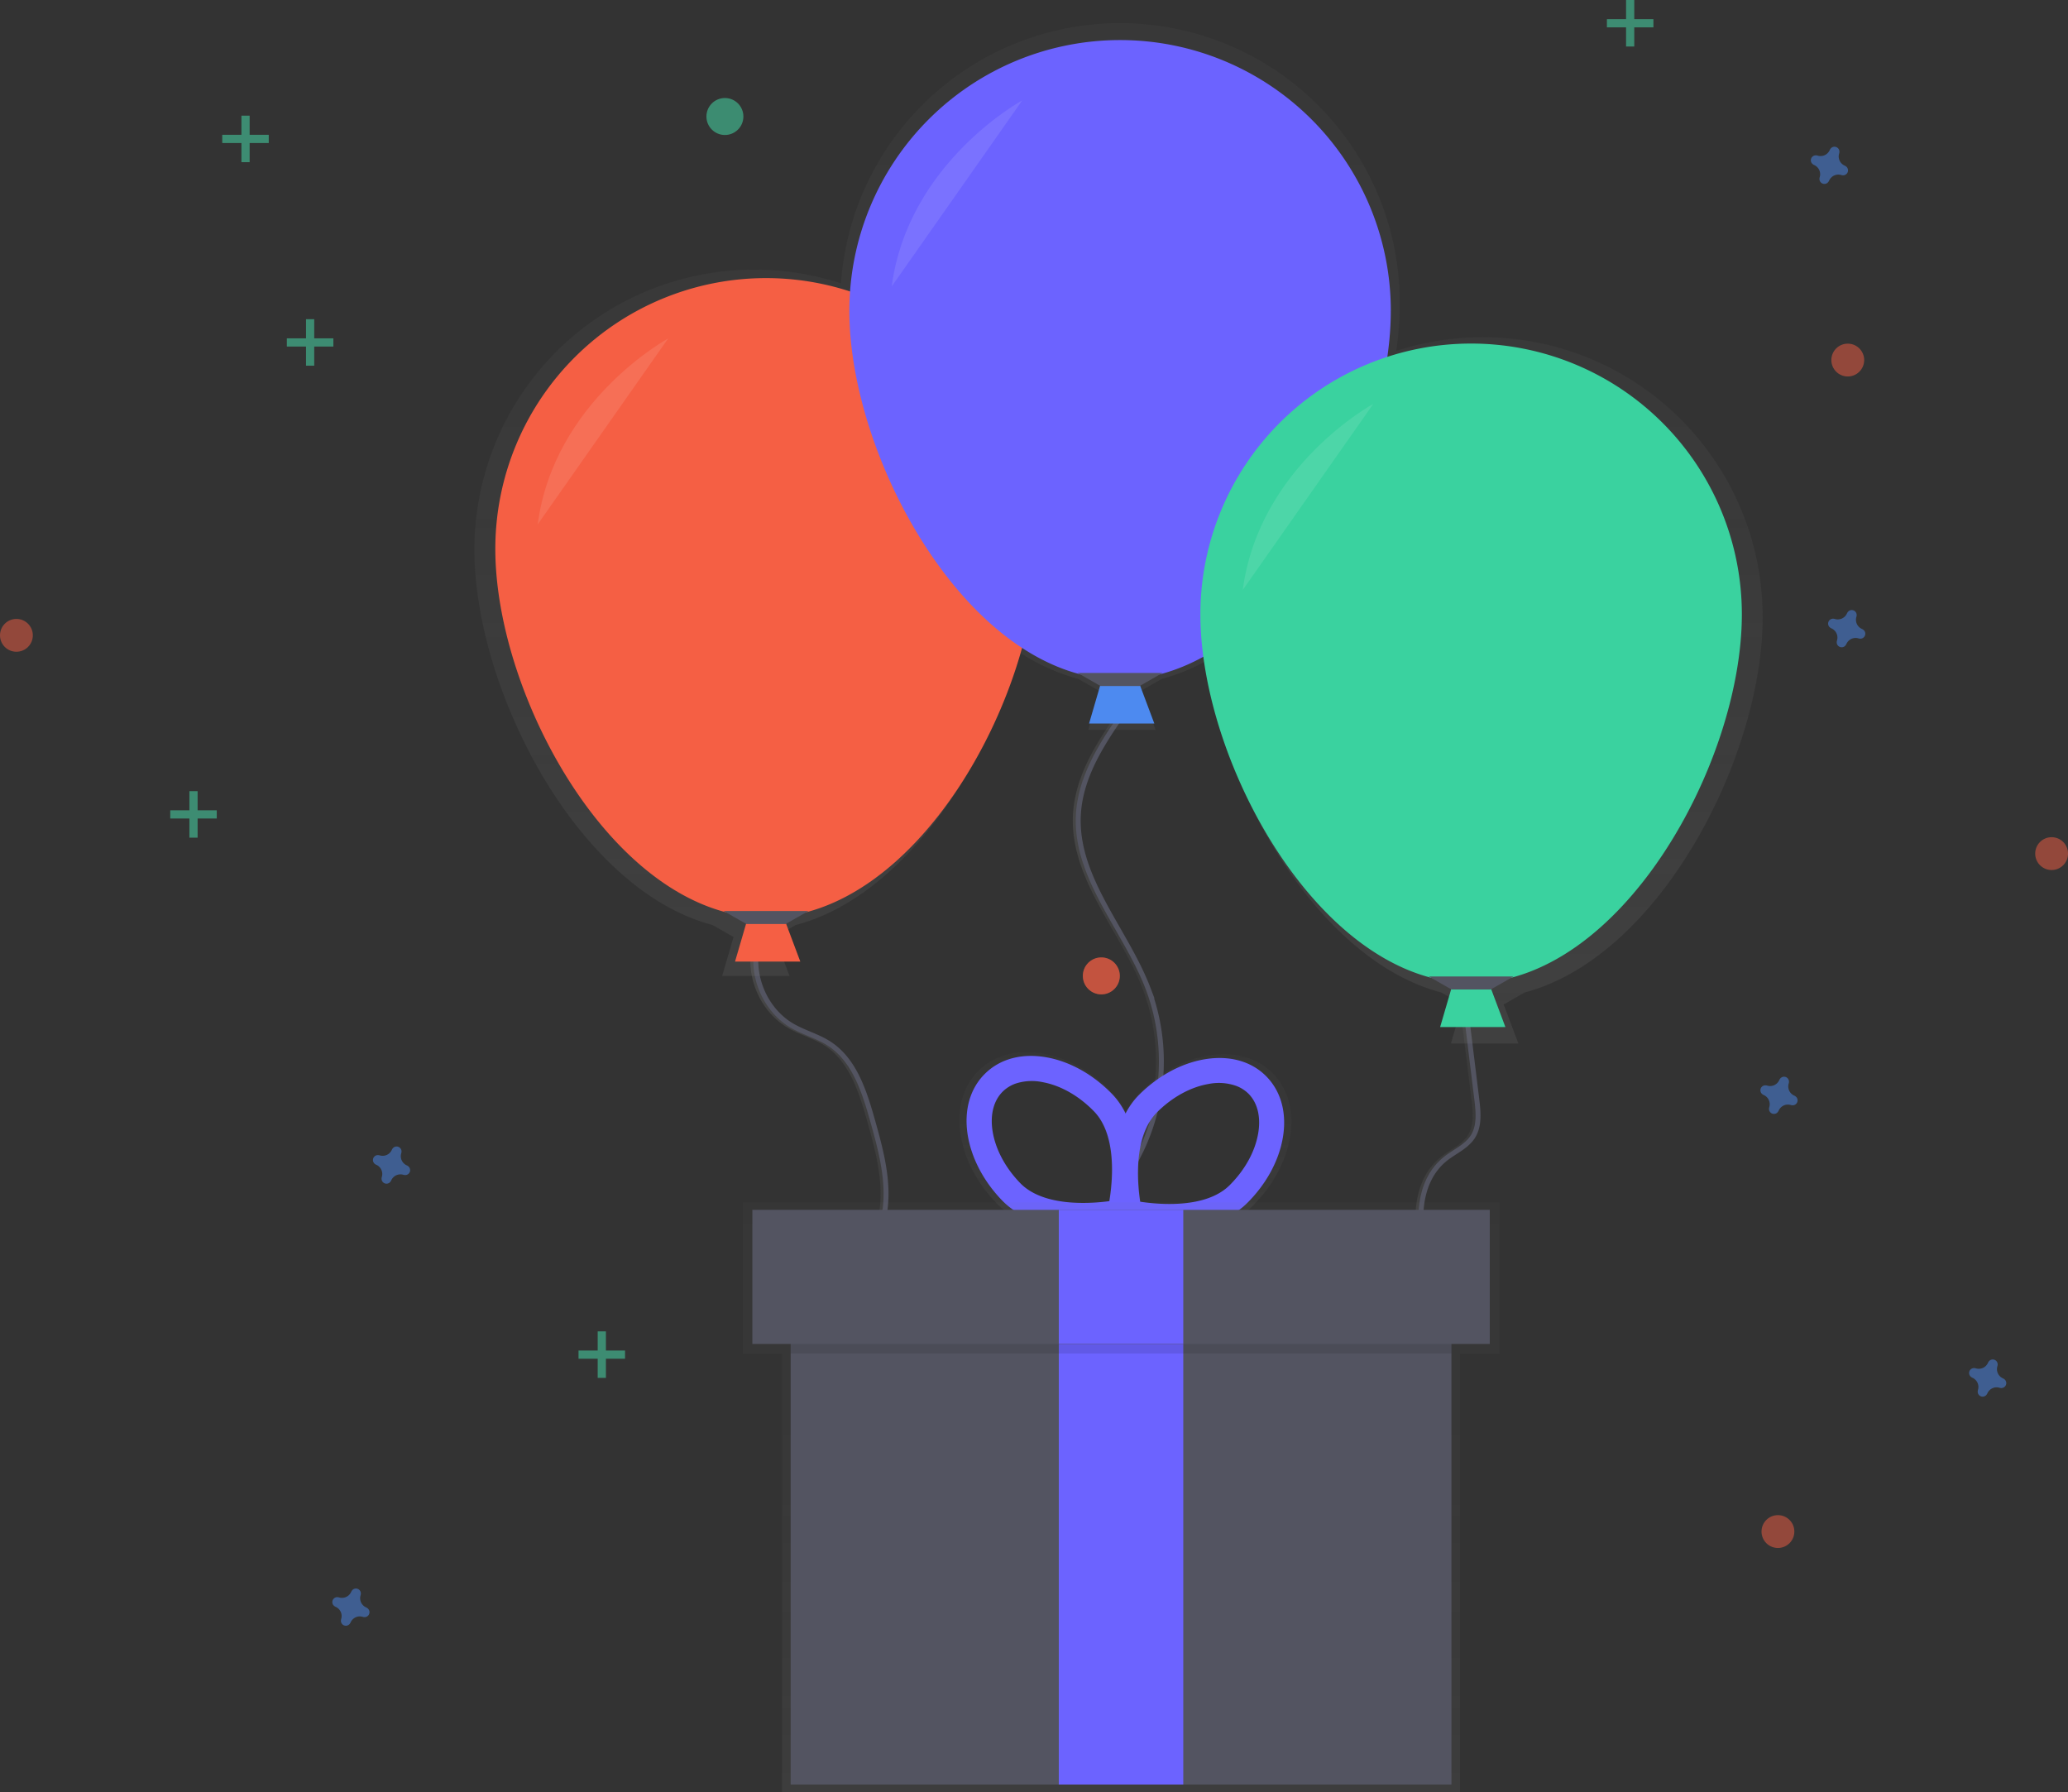 <svg data-name="Layer 1" xmlns="http://www.w3.org/2000/svg" xmlns:xlink="http://www.w3.org/1999/xlink" width="839.2" height="727.08" viewBox="0 0 839.2 727.08"><rect x="0" y="0" width="839.2" height="727.08" fill="#333333" stroke="none"/><defs><linearGradient id="a" x1="484.88" y1="578.23" x2="600.81" y2="578.23" gradientUnits="userSpaceOnUse"><stop offset="0" stop-color="gray" stop-opacity=".25"/><stop offset=".54" stop-color="gray" stop-opacity=".12"/><stop offset="1" stop-color="gray" stop-opacity=".1"/></linearGradient><linearGradient id="b" x1="615.75" y1="530.72" x2="651.5" y2="530.72" xlink:href="#a"/><linearGradient id="c" x1="745.48" y1="595.56" x2="780.02" y2="595.56" xlink:href="#a"/><linearGradient id="d" x1="634.32" y1="509.85" x2="634.32" y2="96.02" xlink:href="#a"/><linearGradient id="e" x1="637.11" y1="586.77" x2="637.11" y2="513.3" xlink:href="#a"/><linearGradient id="f" x1="454.92" y1="727.08" x2="454.92" y2="487.86" xlink:href="#a"/></defs><g opacity=".5" fill="#47e6b1"><path d="M124.18 129.51h3.33v18.87h-3.33z"/><path d="M135.28 137.28v3.33h-18.87v-3.33z"/></g><g opacity=".5" fill="#47e6b1"><path d="M242.55 540.19h3.33v18.87h-3.33z"/><path d="M253.64 547.96v3.33h-18.87v-3.33z"/></g><g opacity=".5" fill="#47e6b1"><path d="M76.86 321h3.33v18.87h-3.33z"/><path d="M87.96 328.77v3.33H69.09v-3.33z"/></g><g opacity=".5" fill="#47e6b1"><path d="M659.86 0h3.33v18.87h-3.33z"/><path d="M670.96 7.77v3.33h-18.87V7.77z"/></g><g opacity=".5" fill="#47e6b1"><path d="M97.97 46.93h3.33V65.8h-3.33z"/><path d="M109.06 54.7v3.33H90.19V54.7z"/></g><path d="M165.1 472.85a4.08 4.08 0 01-2.27-4.93 2 2 0 00.09-.45 2 2 0 00-3.67-1.36 2 2 0 00-.23.4 4.08 4.08 0 01-4.93 2.27 2 2 0 00-.45-.09 2 2 0 00-1.36 3.67 2 2 0 00.4.23 4.08 4.08 0 012.27 4.93 2 2 0 00-.09.45 2 2 0 003.67 1.36 2 2 0 00.23-.4 4.08 4.08 0 014.93-2.27 2 2 0 00.45.09 2 2 0 001.36-3.67 2 2 0 00-.4-.23zM148.6 652.2a4.08 4.08 0 01-2.27-4.93 2 2 0 00.09-.45 2 2 0 00-3.67-1.36 2 2 0 00-.23.4 4.08 4.08 0 01-4.92 2.28 2 2 0 00-.45-.09 2 2 0 00-1.36 3.67 2 2 0 00.4.23 4.08 4.08 0 012.27 4.93 2 2 0 00-.09.45 2 2 0 003.67 1.36 2 2 0 00.23-.4 4.08 4.08 0 014.93-2.27 2 2 0 00.45.09 2 2 0 001.36-3.67 2 2 0 00-.41-.24zm607-397a4.08 4.08 0 01-2.27-4.93 2 2 0 00.09-.45 2 2 0 00-3.67-1.36 2 2 0 00-.23.4 4.08 4.08 0 01-4.92 2.28 2 2 0 00-.45-.09 2 2 0 00-1.36 3.67 2 2 0 00.4.23 4.08 4.08 0 012.27 4.93 2 2 0 00-.09.45 2 2 0 003.67 1.36 2 2 0 00.23-.4 4.08 4.08 0 014.93-2.27 2 2 0 00.45.09 2 2 0 001.36-3.67 2 2 0 00-.41-.24zm-27.47 189.34a4.08 4.08 0 01-2.27-4.93 2 2 0 00.09-.45 2 2 0 00-3.67-1.36 2 2 0 00-.23.4 4.08 4.08 0 01-4.93 2.27 2 2 0 00-.45-.09 2 2 0 00-1.36 3.67 2 2 0 00.4.23 4.08 4.08 0 012.27 4.93 2 2 0 00-.09.45 2 2 0 003.67 1.36 2 2 0 00.23-.4 4.08 4.08 0 014.93-2.27 2 2 0 00.45.09 2 2 0 001.36-3.67 2 2 0 00-.4-.23zM748.6 67.21a4.08 4.08 0 01-2.27-4.93 2 2 0 00.09-.45 2 2 0 00-3.67-1.36 2 2 0 00-.23.4 4.08 4.08 0 01-4.93 2.27 2 2 0 00-.45-.09 2 2 0 00-1.36 3.67 2 2 0 00.4.23 4.08 4.08 0 012.27 4.93 2 2 0 00-.09.45 2 2 0 003.67 1.36 2 2 0 00.23-.4 4.08 4.08 0 014.93-2.27 2 2 0 00.45.09 2 2 0 001.36-3.67 2 2 0 00-.4-.23zm64.22 492.05a4.08 4.08 0 01-2.27-4.93 2 2 0 00.09-.45 2 2 0 00-3.67-1.36 2 2 0 00-.23.4 4.08 4.08 0 01-4.93 2.27 2 2 0 00-.45-.09 2 2 0 00-1.36 3.67 2 2 0 00.4.23 4.08 4.08 0 012.27 4.93 2 2 0 00-.09.45 2 2 0 003.67 1.36 2 2 0 00.23-.4 4.08 4.08 0 014.93-2.27 2 2 0 00.45.09 2 2 0 001.36-3.67 2 2 0 00-.4-.23z" fill="#4d8af0" opacity=".5"/><circle cx="6.66" cy="257.78" r="6.66" fill="#f55f44" opacity=".5"/><circle cx="749.83" cy="146.09" r="6.66" fill="#f55f44" opacity=".5"/><circle cx="446.92" cy="395.96" r="7.5" fill="#f55f44" opacity=".5"/><circle cx="446.92" cy="395.96" r="7.5" fill="#f55f44" opacity=".5"/><circle cx="832.55" cy="346.34" r="6.66" fill="#f55f44" opacity=".5"/><circle cx="294.17" cy="47.27" r="7.5" fill="#47e6b1" opacity=".5"/><circle cx="721.49" cy="621.41" r="6.66" fill="#f55f44" opacity=".5"/><path d="M487.1 468c-3.94 12.79 2 27.91 13.53 34.64 4.84 2.82 10.41 4.24 15.1 7.3 10.19 6.64 14.21 19.35 17.52 31.05 3.8 13.45 7.61 27.67 4.13 41.2-2.22 8.63-7.27 16.26-10.14 24.7a51.54 51.54 0 00-2.45 22c.42 3.94 1.4 8 4.1 10.94 3.9 4.2 10.18 4.83 15.82 5.84a76.78 76.78 0 0155.2 42.74" transform="translate(-180.4 -86.46)" fill="none" stroke-miterlimit="10" stroke-width="2" stroke="url(#a)"/><path d="M307.91 381.54c-3.94 12.79 2 27.91 13.53 34.64 4.84 2.82 10.41 4.24 15.1 7.3 10.19 6.64 14.21 19.35 17.52 31.05 3.8 13.45 7.61 27.67 4.13 41.2-2.22 8.63-7.27 16.26-10.14 24.7a51.54 51.54 0 00-2.45 22c.42 3.94 1.4 8 4.1 10.94 3.9 4.2 10.18 4.83 15.82 5.84a76.78 76.78 0 0155.2 42.74" fill="none" stroke="#535461" stroke-miterlimit="10" stroke-width="2"/><path d="M637.45 372.4c-9.72 13.55-19.81 28.12-20.64 44.78-1.27 25.59 19.2 46.52 28.34 70.46a83.74 83.74 0 01-2.81 65.5c-4.46 9.22-10.82 18.38-10 28.59.47 6.23 3.59 11.9 6.1 17.63a99.4 99.4 0 01-5.77 89.75" transform="translate(-180.4 -86.46)" fill="none" stroke-miterlimit="10" stroke-width="2" stroke="url(#b)"/><path d="M458.25 285.94c-9.71 13.6-19.8 28.13-20.65 44.78-1.27 25.59 19.2 46.52 28.34 70.46a83.74 83.74 0 01-2.81 65.5c-4.46 9.22-10.82 18.38-10 28.59.47 6.23 3.59 11.9 6.1 17.63a99.4 99.4 0 01-5.77 89.75" fill="none" stroke="#535461" stroke-miterlimit="10" stroke-width="2"/><path d="M773.83 494.28l4.7 38.31c.62 5.09 1.15 10.64-1.58 15-2.59 4.11-7.45 6.07-11.23 9.11-12.41 10-11.28 29.11-7 44.45s10.44 31.82 4.49 46.58c-2.46 6.09-6.8 11.22-10 16.94a51.87 51.87 0 00-6.2 32.18" transform="translate(-180.4 -86.46)" fill="none" stroke-miterlimit="10" stroke-width="2" stroke="url(#c)"/><path d="M594.6 407.82l4.7 38.31c.62 5.09 1.15 10.64-1.58 15-2.59 4.11-7.45 6.07-11.23 9.11-12.41 10-11.28 29.11-7 44.45s10.44 31.82 4.49 46.58c-2.46 6.09-6.8 11.22-10 16.94a51.87 51.87 0 00-6.2 32.18" fill="none" stroke="#535461" stroke-miterlimit="10" stroke-width="2"/><path d="M895.7 336.82A113.6 113.6 0 00747 228.83a136.45 136.45 0 001.45-19.27 113.53 113.53 0 00-226.78-8.14 113.6 113.6 0 00-148.76 108c0 57 42 138 96.65 152.35l8.51 4.86-4.62 15.83h27.36l-5.94-15.85 8.47-4.84c42.26-11.09 76.91-62 90.48-110.83a83 83 0 0024.22 11l8.51 4.86-4.55 15.79h27.36l-5.94-15.85 8.47-4.84a79.21 79.21 0 0018-7.31c7.31 54.78 46.2 121.66 95.41 134.57l8.51 4.86-4.62 15.83h27.36L790.59 494l8.47-4.84c54.69-14.35 96.64-95.38 96.64-152.34z" transform="translate(-180.4 -86.46)" fill="url(#d)" opacity=".7"/><path fill="#f55f44" d="M324.76 390.14h-26.48l4.64-15.88h15.88l5.96 15.88zm95.96-167.44c0 60.68-49.19 149.57-109.86 149.57S201 283.37 201 222.7a109.865 109.865 0 01219.73 0z"/><path fill="#535461" d="M318.8 374.92h-15.88l-9.27-5.29h34.42l-9.27 5.29z"/><path d="M271.15 137.32s-46.33 25.15-52.95 75.45" fill="#fff" opacity=".1"/><path fill="#4d8af0" d="M468.43 293.56h-26.48l4.64-15.88h15.88l5.96 15.88z"/><path d="M564.39 126.12c0 60.68-49.19 149.57-109.86 149.57s-109.86-88.9-109.86-149.57a109.865 109.865 0 01219.73 0z" fill="#6c63ff"/><path fill="#535461" d="M462.47 278.34h-15.88l-9.27-5.3h34.42l-9.27 5.3z"/><path d="M414.82 40.74s-46.33 25.15-52.95 75.45" fill="#fff" opacity=".1"/><path fill="#3ad29f" d="M610.89 416.71h-26.48l4.64-15.89h15.88l5.96 15.89zm95.96-167.45c0 60.68-49.19 149.57-109.86 149.57s-109.87-88.89-109.87-149.57a109.865 109.865 0 11219.73 0z"/><path fill="#535461" d="M604.93 401.48h-15.88l-9.27-5.29h34.42l-9.27 5.29z"/><path d="M557.28 163.88s-46.33 25.15-52.95 75.45" fill="#fff" opacity=".1"/><path d="M696.81 521.89c-6.37-6.39-15.66-8.93-26.16-7.16-9.82 1.66-19.65 7-27.67 15a32.34 32.34 0 00-5.79 7.94 32.41 32.41 0 00-5.74-8.23c-7.88-8.15-17.62-13.64-27.45-15.44-10.46-2-19.79.43-26.28 6.71s-9.15 15.53-7.53 26.05c1.52 9.84 6.7 19.75 14.59 27.88 16.58 17.11 49.67 10.43 51.07 10.13l.41-.09 1.27.29c1.4.32 34.37 7.57 51.24-9.25 8-8 13.37-17.81 15.07-27.63 1.85-10.51-.66-19.8-7.03-26.2zm-66.52 53c-8 1.08-27.93 2.54-37.82-7.67-6.36-6.57-10.52-14.41-11.71-22.1-1.08-7 .48-13 4.42-16.78a14.78 14.78 0 015.39-3.3 22.24 22.24 0 0111.52-.58c7.64 1.43 15.36 5.83 21.72 12.4 9.89 10.14 7.81 30.06 6.48 38.02zm63.11-28.61c-1.32 7.66-5.61 15.44-12.09 21.89-10.07 10-30 8.23-37.95 7-1.19-8-2.93-27.89 7.14-37.93 6.48-6.45 14.27-10.72 21.93-12a22.24 22.24 0 0111.51.78 14.78 14.78 0 015.34 3.4c3.86 3.87 5.32 9.85 4.12 16.85z" transform="translate(-180.4 -86.46)" fill="url(#e)" opacity=".5"/><path d="M458.7 496.13l-3.15.66c-1.34.28-33 6.67-48.87-9.7-7.54-7.78-12.5-17.26-14-26.68-1.56-10.07 1-18.92 7.2-24.93s15.13-8.29 25.14-6.42c9.37 1.75 18.69 7 26.23 14.79 15.86 16.37 8.48 47.82 8.16 49.15zm-46.53-56.49a14.14 14.14 0 00-5.16 3.16c-3.76 3.65-5.26 9.35-4.23 16.06 1.14 7.35 5.12 14.86 11.21 21.15 9.47 9.77 28.54 8.37 36.19 7.34 1.27-7.61 3.27-26.63-6.2-36.4-6.09-6.28-13.47-10.5-20.79-11.86a21.28 21.28 0 00-11.02.55z" fill="#6c63ff"/><path d="M454.02 496.27l-.7-3.14c-.3-1.34-7.14-32.91 9-49 7.68-7.65 17.08-12.74 26.48-14.33 10-1.7 18.93.73 25 6.85s8.5 15 6.77 25c-1.62 9.39-6.74 18.78-14.42 26.43-16.14 16.09-47.69 9.15-49 8.85zm47.5-55.73a21.28 21.28 0 00-11-.75c-7.34 1.24-14.79 5.33-21 11.5-9.64 9.61-8 28.65-6.83 36.29 7.63 1.16 26.68 2.89 36.31-6.71 6.2-6.18 10.3-13.62 11.57-21 1.15-6.69-.25-12.42-3.95-16.13a14.14 14.14 0 00-5.1-3.2z" fill="#6c63ff"/><path fill="url(#f)" d="M608.43 487.86H301.42v61.43h15.95v177.79h275.11V549.29h15.95v-61.43z" opacity=".5"/><path fill="#535461" d="M320.85 506.43H589v217.63H320.85z"/><path fill="#6c63ff" d="M429.66 545.29h50.52v178.76h-50.52z"/><path opacity=".1" d="M320.85 494.77H589v54.41H320.85z"/><path fill="#535461" d="M305.31 490.88h299.24v54.41H305.31z"/><path fill="#6c63ff" d="M429.66 490.88h50.52v54.41h-50.52z"/></svg>